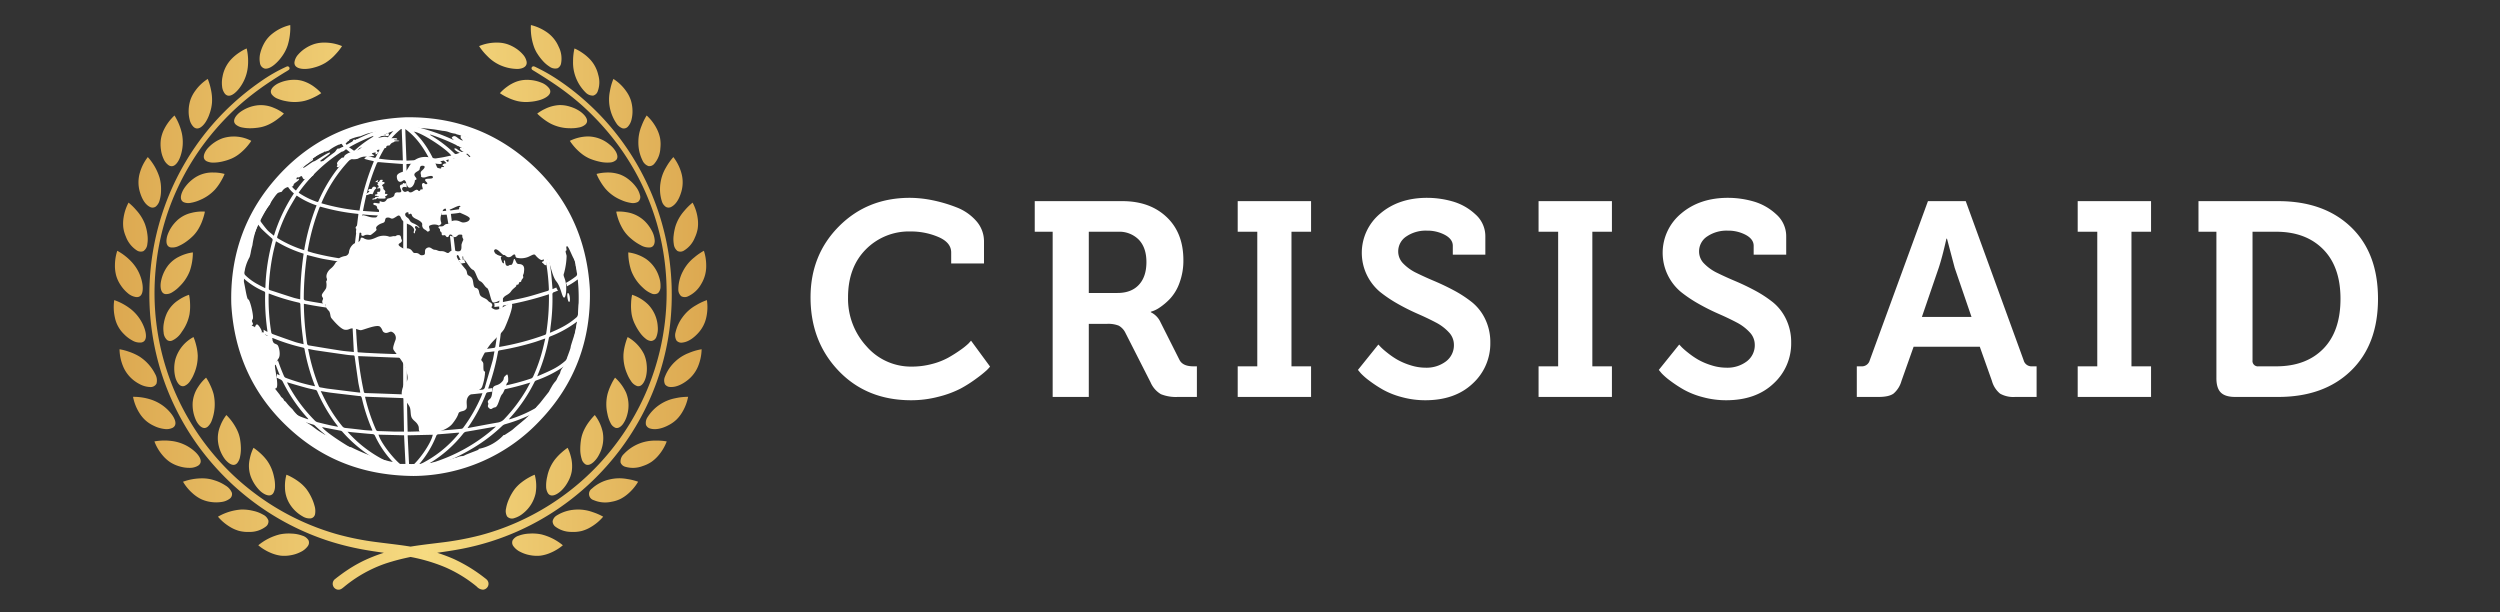 <?xml version="1.0" encoding="UTF-8"?> <svg xmlns="http://www.w3.org/2000/svg" xmlns:xlink="http://www.w3.org/1999/xlink" id="White-Gold" width="900" height="220.313" viewBox="0 0 900 220.313"><rect x="0" y="0" width="900" height="220.313" fill="#333333" stroke="none"/><defs><style>.cls-1{fill:#fff;}.cls-2{fill:url(#_ÂÁ_Ï_ÌÌ_È_ËÂÌÚ_12);}</style><linearGradient id="_ÂÁ_Ï_ÌÌ_È_ËÂÌÚ_12" x1="40.94" y1="110.657" x2="254.675" y2="110.657" gradientUnits="userSpaceOnUse"><stop offset="0" stop-color="#dca850"></stop><stop offset="0.525" stop-color="#f6db81"></stop><stop offset="1" stop-color="#dca850"></stop></linearGradient></defs><g id="Logo_Long" data-name="Logo Long"><g id="World_Long" data-name="World Long"><g id="Objects_copy_9" data-name="Objects copy 9"><path class="cls-1" d="M145.188,78.66c-.023,3.654-.023,7.282-.023,10.913a5.716,5.716,0,0,1,1.308.205V78.264A4.641,4.641,0,0,1,145.188,78.66Z"></path><path class="cls-1" d="M167.215,93.368c-.4.051-.777.08-1.154.158-.391.02-.712.052-1.071.098a6.132,6.132,0,0,1,.871,1.258c.567-.079,1.127-.178,1.694-.266A2.036,2.036,0,0,1,167.215,93.368Z"></path><path class="cls-1" d="M180.806,92.268a5.996,5.996,0,0,1-2.216-.776.573.573,0,0,1-.167.041c-.139.038-.251.07-.358.089a2.368,2.368,0,0,1,.28,1.336,4.08,4.08,0,0,0,.665-.105c.018.274.051.507.088.771a1.88,1.88,0,0,1,1.34,1.82.806.806,0,0,1,.136.027c-.088-.688-.159-1.377-.229-2.084C180.248,92.547,180.248,92.427,180.806,92.268Z"></path><path class="cls-1" d="M145.677,66.018a1.221,1.221,0,0,1-.54-.088c0,.488,0,.959.009,1.44a1.456,1.456,0,0,1,1.048.018c.07.042.149.06.209.098,0-.54,0-1.067-.028-1.606A1.647,1.647,0,0,1,145.677,66.018Z"></path><path class="cls-1" d="M209.631,107.416c-.051-1.346-.093-2.716-.201-4.079-.069-1.351-.152-2.706-.32-4.042a72.273,72.273,0,0,0-1.765-8.739,62.246,62.246,0,0,0-8.32-18.408,57.388,57.388,0,0,0-10.579-12.185c-2.086-1.793-4.297-3.478-6.565-5.084a57.16,57.16,0,0,0-11.91-6.295,60.527,60.527,0,0,0-10.127-2.975c-1.746-.359-3.492-.61-5.247-.83a25.319,25.319,0,0,0-3.883-.41c-2.263-.018-4.521.07-6.774.149a28.096,28.096,0,0,0-3.394.331c-2.593.42-5.186.791-7.738,1.416a54.451,54.451,0,0,0-11.389,4.12,63.387,63.387,0,0,0-11.472,7.147A62.918,62.918,0,0,0,91.342,81.556a63.564,63.564,0,0,0-4.209,13.456c-.302,1.61-.572,3.227-.74,4.851-.219,1.824-.428,3.658-.47,5.465-.051,1.956.042,3.893.14,5.82.111,1.625.26,3.232.47,4.838a64.787,64.787,0,0,0,2.672,11.402,63.39,63.39,0,0,0,4.8,10.886,64.449,64.449,0,0,0,9.596,12.958,62.274,62.274,0,0,0,8.739,7.496,60.554,60.554,0,0,0,12.603,6.913,59.109,59.109,0,0,0,15.621,4.009c.121.02,1.131.033,2.337.07.647.079,1.285.131,1.918.148,1.783,0,3.567-.037,5.364-.14l3.213.14c.638-.131,2.756-.475,3.385-.559a47.461,47.461,0,0,0,9.647-2.002,61.345,61.345,0,0,0,14.545-6.992,62.228,62.228,0,0,0,11.542-9.703,65.402,65.402,0,0,0,6.546-8.289,63.168,63.168,0,0,0,6.318-12.318,54.278,54.278,0,0,0,2.492-8.176c.479-2.393.889-4.76,1.248-7.152A40.37,40.37,0,0,0,209.631,107.416ZM162.457,55.985c-.987.205-1.983.43-2.952.624-1.01.191-2.086.321-3.115.513-.367.088-.489-.052-.637-.332a35.597,35.597,0,0,0-3.92-6.275c-.768-.968-1.629-1.853-2.486-2.794-.098-.124-.299-.147-.387-.298C151.242,47.422,160.632,53.471,162.457,55.985Zm-7.622-7.444c.028-.032.043-.079.088-.112a72.338,72.338,0,0,1,12.911,5.667,1.656,1.656,0,0,1-.447.214c-1.002.387-2.017.77-3.079,1.127a.737.737,0,0,1-.595-.094A43.871,43.871,0,0,0,155.013,48.7,1.32,1.32,0,0,1,154.835,48.541Zm-.163,8.86c-2.868.158-5.587.307-8.348.428-.158-3.79-.308-7.5-.419-11.365C149.849,49.3,152.442,53.118,154.672,57.401ZM141.627,47.153c-.48.508-.922,1.029-1.397,1.547-.242.293-.471.572-.708.847a2.023,2.023,0,0,1,.428,1.518,22.694,22.694,0,0,1,4.461-4.647.694.694,0,0,1,.205.057c.153,3.734.293,7.436.41,11.258a55.428,55.428,0,0,1-8.609-.629,45.446,45.446,0,0,1,2.463-4.441,2.064,2.064,0,0,1-1.495.037c-.727,1.169-1.355,2.398-1.988,3.664-.186.428-.377.549-.824.393-.81-.234-1.625-.48-2.463-.713a1.312,1.312,0,0,1-.6.67,1.661,1.661,0,0,1-.42.447,31.016,31.016,0,0,0,3.092.773c.13.045.219.078.41.148a84.198,84.198,0,0,0-5.178,17.716,73.101,73.101,0,0,1-13.721-2.631c.251-.591.502-1.22.8-1.815a52.024,52.024,0,0,1,10.765-15.169c.261-.256.489-.377.801-.22a2.03,2.03,0,0,1,.847-2.08,1.778,1.778,0,0,1,1.565-.802,1.193,1.193,0,0,1,.367.038A37.943,37.943,0,0,1,141.627,47.153ZM96.79,105.66a75.449,75.449,0,0,0,10.964,3.329.625.625,0,0,1,.368.441c.088,2.203.14,4.391.308,6.604.172,2.365.502,4.702.773,7.067.028.237.065.479.106.815-1.188-.298-2.347-.524-3.404-.907-2.603-.875-5.224-1.825-7.799-2.762a.765.765,0,0,1-.442-.512,75.781,75.781,0,0,1-.959-13.465c0-.164.014-.322.023-.461C96.729,105.767,96.757,105.739,96.79,105.66Zm-.023-1.886a75.962,75.962,0,0,1,1.438-12.143c.28-1.435.671-2.883,1.016-4.311a3.552,3.552,0,0,1,.14-.466,44.696,44.696,0,0,0,9.95,4.471,116.779,116.779,0,0,0-1.225,16.439c-.941-.219-1.797-.377-2.617-.646-2.766-.857-5.498-1.789-8.278-2.673C96.846,104.324,96.757,104.151,96.767,103.774Zm3.272-17.967c-.316-.191-.316-.363-.21-.672a55.642,55.642,0,0,1,3.805-9.307c.898-1.676,1.885-3.291,2.849-4.939a4.518,4.518,0,0,1,.34-.478A28.524,28.524,0,0,0,113.98,73.943a78.709,78.709,0,0,0-4.48,16.134A43.007,43.007,0,0,1,100.039,85.807Zm13.782-13.232a28.01,28.01,0,0,1-5.889-2.91c-.126-.094-.237-.173-.419-.293.182-.279.372-.558.573-.83a56.18,56.18,0,0,1,16.012-14.605.613.613,0,0,1,.899.094,16.638,16.638,0,0,0,1.513,1.137c-.745.759-1.415,1.442-2.123,2.173a54.129,54.129,0,0,0-9.62,14.825C114.496,72.794,114.496,72.794,113.821,72.575Zm11.84-19.537a63.36,63.36,0,0,1,8.711-4.119c.028.074.046.11.06.152-.102.107-.229.201-.331.299a39.385,39.385,0,0,0-6.286,4.66.442.442,0,0,1-.647.047C126.718,53.742,126.228,53.421,125.661,53.038Zm10.564-6.207a74.885,74.885,0,0,0-11.472,5.291c-.34-.475-.647-.936-1.015-1.467A55.474,55.474,0,0,1,136.225,46.831ZM104.142,64.463c1.764-1.694,3.464-3.412,5.307-4.939a57.812,57.812,0,0,1,12.013-7.831c.391-.178.74-.358,1.117-.54.359.54.689,1.048,1.066,1.61a56.903,56.903,0,0,0-17.11,15.83,7.847,7.847,0,0,1-2.612-3.51A.89.89,0,0,1,104.142,64.463ZM93.832,79.159a60.906,60.906,0,0,1,8.87-13.131c.024-.027.07-.047.192-.135a10.536,10.536,0,0,0,2.915,3.738,59.045,59.045,0,0,0-7.203,15.244c-.829-.735-1.629-1.257-2.295-1.982-.862-.97-1.635-2.008-2.393-3.037A.869.869,0,0,1,93.832,79.159ZM87.878,97.675A65.459,65.459,0,0,1,91.71,83.829c.392-.996.829-1.934,1.267-2.943a14.799,14.799,0,0,0,1.117,1.438c1.197,1.179,2.434,2.296,3.683,3.399a.754.754,0,0,1,.316.917,72.51,72.51,0,0,0-2.551,16.622,2.458,2.458,0,0,1-.08.471c-.847-.43-1.639-.807-2.388-1.234a20.07,20.07,0,0,1-4.749-3.404A1.58,1.58,0,0,1,87.878,97.675Zm11.407,46.275a47.849,47.849,0,0,1-7.007-11.952,1.185,1.185,0,0,1-.131-.358,1.715,1.715,0,0,1,.015-.2.621.621,0,0,1-.06-.2,1.932,1.932,0,0,1-.778-1.792,2.2,2.2,0,0,1-.191-.872c0-.027-.051-.041-.079-.041-.06.014-.075.051-.121.083a57.58,57.58,0,0,1-2.687-10.185,1.803,1.803,0,0,1-.135-.719.365.365,0,0,1-.024-.182.555.555,0,0,1-.051-.199c-.038-.103-.065-.237-.117-.383a.398.398,0,0,1-.079-.158,2.29,2.29,0,0,1-.224-1.225,2.108,2.108,0,0,1-.139-.451c-.066-.246-.126-.475-.205-.727a2.045,2.045,0,0,1,.214-1.498c-.009-.01-.037-.02-.075-.047a65.722,65.722,0,0,1,.141-12.641,1.849,1.849,0,0,1,.275.131,27.076,27.076,0,0,0,7.137,4.524.618.618,0,0,1,.489.712,81.014,81.014,0,0,0,.796,13.48c.009.107.009.177.018.438-.489-.261-.959-.54-1.425-.81a2.225,2.225,0,0,1-.051,1.387c.461.237.861.451,1.327.647a.84.84,0,0,1,.521.698c.019.121.066.21.08.312a1.74,1.74,0,0,1,1.447.875c-.061-.195-.093-.406-.13-.587-.014-.089-.014-.22-.023-.339a1.596,1.596,0,0,1,.321.078,69.498,69.498,0,0,0,10.723,3.385c.279.07.512.168.573.54a70.608,70.608,0,0,0,3.688,13.079.768.768,0,0,1,.06.298c-.457-.112-.898-.183-1.318-.288a71.809,71.809,0,0,1-9.097-2.706,1.203,1.203,0,0,1-.727-.669c-.819-1.873-1.56-3.768-2.198-5.715a1.684,1.684,0,0,1-1.047.867c.452,1.346.979,2.687,1.508,3.999.07.149.107.279.168.392,0,.042-.037.079-.061.148-.297-.148-.586-.261-.904-.447v.238a1.86,1.86,0,0,1-.278,1.02c.465.228.945.438,1.424.656a1.77,1.77,0,0,1,.997.959,57.326,57.326,0,0,0,8.87,12.99,1.024,1.024,0,0,1,.279.48c-.358-.141-.717-.191-1.066-.359a30.069,30.069,0,0,1-7.943-4.064A19.813,19.813,0,0,1,99.285,143.951Zm34.565,10.456a2.803,2.803,0,0,1,.172.439v.2c-.996-.088-1.955-.121-2.952-.219-2.248-.27-4.493-.531-6.766-.768a1.555,1.555,0,0,1-1.08-.61,52.454,52.454,0,0,1-5.936-8.99c-.61-1.145-1.169-2.36-1.834-3.669,1.327.218,2.463.418,3.603.577,3.329.409,6.681.79,10.005,1.187a.755.755,0,0,0,.308.018c.568-.028.74.224.889.751A64.932,64.932,0,0,0,133.851,154.407ZM131.43,142.815c4.601.168,9.135.34,13.787.508.079,4.021.163,8.002.219,12.053-1.178,0-2.324.019-3.432,0-1.965-.06-3.93-.148-5.875-.19a.824.824,0,0,1-.81-.56,67.23,67.23,0,0,1-3.809-11.35A2.737,2.737,0,0,1,131.43,142.815Zm-13.4,11.355c1.509.299,3.04.576,4.549.875a1.05,1.05,0,0,1,.629.33,50.078,50.078,0,0,0,11.384,9.605.456.456,0,0,1,.218.158c.009,0,.009.052.027.084-2.351.117-16.998-8.739-18.894-11.477C116.712,153.91,117.378,154.059,118.03,154.171Zm-3.72-2.179a2.161,2.161,0,0,1-.931-.541,55.147,55.147,0,0,1-9.824-13.315c-.079-.182-.121-.35-.209-.521,2.226.661,4.377,1.299,6.555,1.891,1.192.344,2.384.577,3.59.848a.832.832,0,0,1,.68.498,56.927,56.927,0,0,0,7.292,12.398,1.698,1.698,0,0,1,.218.392c-1.024-.191-1.992-.359-2.924-.569C117.253,152.722,115.785,152.382,114.31,151.992Zm14.862-10.687c-3.781-.455-7.543-.935-11.31-1.405-.829-.117-1.648-.298-2.449-.419a.763.763,0,0,1-.685-.578,69.371,69.371,0,0,1-3.576-12.152,9.44,9.44,0,0,1-.2-1c-.01-.028.014-.075.042-.149.987.2,1.946.429,2.934.56,3.542.529,7.123,1.037,10.657,1.535a25.816,25.816,0,0,0,2.63.242c.359.02.42.191.471.508.4,2.975.829,5.969,1.256,8.922.173,1.177.471,2.322.671,3.449.027.172.056.279.098.488A2.263,2.263,0,0,1,129.172,141.305Zm2.714,25.124a1.389,1.389,0,0,1-.437.089,76.272,76.272,0,0,1-12.413-4.978,59.639,59.639,0,0,1-15.663-12.464,48.613,48.613,0,0,0,9.48,3.812,1.423,1.423,0,0,1,.526.331,61.74,61.74,0,0,0,12.79,9.387,70.329,70.329,0,0,0,11.408,5.107c.027,0,.06.014.106.014A56.36,56.36,0,0,1,131.886,166.429Zm-6.774-11.007c.819.084,1.657.209,2.477.27,2.147.201,4.297.42,6.462.582a.994.994,0,0,1,.969.657,36.063,36.063,0,0,0,6.546,9.56c.298.277.549.525.847.786.028.019.028.061.052.21A45.145,45.145,0,0,1,125.112,155.423Zm11.155,1.062c3.073.07,6.137.14,9.2.228.186,3.893.387,7.712.549,11.566C143.829,167.915,137.245,160.005,136.267,156.484Zm11.207,11.882H147.32c-.186-3.91-.377-7.742-.568-11.654,3.073-.059,6.058-.139,9.028-.199C155.334,159.479,150.269,166.727,147.475,168.366Zm3.427-1.057a.18.18,0,0,1-.08-.093,8.7,8.7,0,0,1,.601-.726,36.007,36.007,0,0,0,5.614-9.526.87.87,0,0,1,.871-.624c2.245-.158,4.479-.359,6.714-.555.209-.004.429-.014.629-.023.028.023.042.103.079.121A41.34,41.34,0,0,1,150.901,167.309Zm3.804-.582a44.489,44.489,0,0,0,12.092-10.685,1.65,1.65,0,0,1,1.177-.656c3.386-.559,6.784-1.178,10.179-1.774.13-.022.279-.041.404-.06a61.515,61.515,0,0,1-24.01,13.358C154.584,166.867,154.635,166.797,154.705,166.727Zm22.53-27.037a2.236,2.236,0,0,0-.331.07c-.368.032-.717.111-1.038.14-.028,0-.051-.019-.103-.052.121-.419.27-.866.424-1.304a77.723,77.723,0,0,0,3.092-11.854c.06-.391.26-.497.6-.566a99.671,99.671,0,0,0,12.786-3.022c1.011-.33,2.021-.698,3.036-1.048.149-.061.316-.093.601-.182-.271,1.137-.503,2.207-.768,3.246a57.858,57.858,0,0,1-3.553,10.336,1.353,1.353,0,0,1-.898.848,81.871,81.871,0,0,1-10.476,2.761,2.091,2.091,0,0,1,.369,1.215,95.141,95.141,0,0,0,9.4-2.402,2.783,2.783,0,0,0,.549-.177c-.511.969-.959,1.793-1.406,2.594a57.747,57.747,0,0,1-7.855,10.434,4.017,4.017,0,0,1-2.294,1.359c-3.581.614-7.152,1.312-10.746,1.975a1.424,1.424,0,0,1-.299,0c.191-.252.299-.448.448-.62a58.709,58.709,0,0,0,6.168-11.626.88.88,0,0,1,.75-.614c.526-.07,1.052-.159,1.583-.224A2.733,2.733,0,0,1,177.235,139.69Zm-1.649,22.312a60.465,60.465,0,0,1-20.076,6.34,5.7,5.7,0,0,1-.633.024h-.113a.089.089,0,0,0-.018-.051c.126-.068.266-.102.404-.177a69.193,69.193,0,0,0,17.413-8.255,59.19,59.19,0,0,0,8.228-6.556,2.638,2.638,0,0,1,1.121-.629,57.01,57.01,0,0,0,9.597-3.649c.34-.178.67-.35,1.047-.551C191.981,150.604,181.174,159.096,175.587,162.003Zm26.907-28.299a62.188,62.188,0,0,1-6.025,10.205,12.653,12.653,0,0,1-3.738,3.045,44.874,44.874,0,0,1-9.024,3.92c-.121.023-.219.042-.457.103.098-.174.149-.272.201-.363a56.67,56.67,0,0,0,9.018-13.195,1.16,1.16,0,0,1,.666-.494,42.093,42.093,0,0,0,9.448-4.717c.205-.12.391-.25.6-.391,0,0,.033,0,.14-.01C203.033,132.46,202.787,133.088,202.494,133.704Zm4.889-15.584a63.929,63.929,0,0,1-2.691,10.219,3.397,3.397,0,0,1-1.048,1.443,21.131,21.131,0,0,1-4.968,3.334c-1.597.801-3.254,1.5-4.879,2.208a2.058,2.058,0,0,1-.4.149c.107-.272.172-.462.247-.64a63.754,63.754,0,0,0,3.924-13.003.804.804,0,0,1,.61-.746,39.064,39.064,0,0,0,8.138-4.293c.458-.297.881-.628,1.449-1.038C207.634,116.634,207.514,117.412,207.383,118.12Zm.679-4.917a1.375,1.375,0,0,1-.526,1.048,26.768,26.768,0,0,1-5.629,3.762c-1.16.614-2.374,1.117-3.571,1.658a2.969,2.969,0,0,1-.372.098c.093-.741.181-1.449.242-2.129a73.135,73.135,0,0,0,.671-11.594.759.759,0,0,1,.568-.866c.498-.191.997-.391,1.485-.599a1.949,1.949,0,0,1-.628-1.077c-.461.177-.908.378-1.388.587-.182-2.104-.317-4.121-.54-6.123-.186-1.489-.377-2.965-.646-4.422a4.4,4.4,0,0,1-1.369-.368,73.847,73.847,0,0,1,1.239,10.987c.009.397-.192.494-.457.568-2.626.768-5.21,1.634-7.855,2.281-2.663.672-5.344,1.117-8.012,1.677h-.219v-2.474a1.746,1.746,0,0,1-1.293.867v1.327c-.02.419-.159.577-.569.61-.46.051-.879.111-1.317.158a2.158,2.158,0,0,1,.079,1.35c.587-.083,1.188-.14,1.765-.19-.01.27-.01.567-.038.857h.377a2.146,2.146,0,0,1,.857.168,8.465,8.465,0,0,1,.06-.857c.018-.387.121-.517.498-.558a112.396,112.396,0,0,0,14.899-3.61c.396-.121.787-.25,1.226-.424.009.254.022.452.022.644a82.215,82.215,0,0,1-.982,13.399.707.707,0,0,1-.554.628,93.708,93.708,0,0,1-16.077,4.269,3.616,3.616,0,0,1-.369.01c.21-1.615.48-3.152.61-4.711.061-.606.117-1.226.148-1.836a1.674,1.674,0,0,1-1.298.727c-.196,1.909-.447,3.753-.754,5.619-.061.471-.28.526-.62.592-1.062.136-2.137.299-3.193.447v.06a5.86,5.86,0,0,1-.113,1.154c1.038-.14,2.086-.236,3.125-.377.158-.018.26-.018.46-.027-.224,1.154-.391,2.291-.67,3.352-.899,3.162-1.844,6.287-2.742,9.466a1.123,1.123,0,0,1-1.118.96c-1.257.125-2.496.256-3.753.357a4.206,4.206,0,0,1-.391,1.336c1.14-.078,2.249-.228,3.362-.338.322-.019.601-.053.992-.108-.172.446-.294.834-.443,1.196a56.178,56.178,0,0,1-6.462,11.23.962.962,0,0,1-.577.391c-2.687.27-5.392.489-8.102.698-.033,0-.131-.009-.21-.009a2.551,2.551,0,0,1,.088-.42.474.474,0,0,1,.088-.176,6.729,6.729,0,0,1-1.555.475.456.456,0,0,1-.452.261c-2.952.07-5.904.14-8.819.228a4.65,4.65,0,0,1-.489-.027c-.088-3.543-.168-7.062-.219-10.588a5.614,5.614,0,0,1-.339-1.875c0-.248.018-.509.033-.736a6.233,6.233,0,0,1-.373-2.086,5.328,5.328,0,0,1,.619-2.543v-4.59a5.784,5.784,0,0,1-.959-2.924,1.7,1.7,0,0,1-.368-.369v12.25c-.517.01-.186.043-.326.043-4.414-.154-8.842-.34-13.223-.461-.359-.018-.54-.121-.62-.499a125.04,125.04,0,0,1-2.016-12.501,1.639,1.639,0,0,1,0-.307c5.182.205,10.01.418,15.504.613a5.235,5.235,0,0,1-.638-1.382c-.768,0-1.727.028-2.574,0-3-.093-5.894-.224-8.917-.382-1.099-.037-2.155-.149-3.273-.2-.358-.01-.34-.237-.349-.499-.149-1.744-.303-3.51-.382-5.266-.098-1.247-.14-2.486-.169-3.762a4.726,4.726,0,0,1-1.248.209c.159,3.083.321,6.114.471,9.195-1.607-.185-3.194-.273-4.768-.525-3.771-.577-7.533-1.205-11.286-1.834a.784.784,0,0,1-.787-.722,102.231,102.231,0,0,1-1.15-13.927,2.101,2.101,0,0,1,.033-.357q3.995.788,8.008,1.353a5.98,5.98,0,0,1-.247-1.303c-2.393-.373-4.74-.749-7.086-1.201-.587-.117-.769-.326-.746-.898a113.538,113.538,0,0,1,1.067-14.825c.019-.247.069-.465.089-.689,2.164.503,4.222,1.127,6.327,1.499,1.913.33,3.832.655,5.755.95a5.858,5.858,0,0,1,.572-1.109,95.476,95.476,0,0,1-10.317-2.058c-.601-.177-1.178-.358-1.76-.526-.289-.051-.354-.199-.298-.478a77.199,77.199,0,0,1,4.233-15.365c.116-.289.255-.359.54-.251a74.637,74.637,0,0,0,13.06,2.514c.177.018.335.06.405.06-.466,3.772-.885,7.562-1.346,11.333a6.044,6.044,0,0,1,1.317-.699c.358-3.492.82-6.97,1.448-10.415a1.29,1.29,0,0,1,.34-.028c2.156.188,4.339.326,6.514.41a2.207,2.207,0,0,1-.358-1.281c-2.077-.129-4.153-.246-6.276-.418.21-1.047.387-2.025.601-2.971a76.678,76.678,0,0,1,4.349-14.07c.195-.465.358-.568.884-.525,2.677.256,5.378.447,8.055.646.117.01.237.01.466.018.014,1.065.014,2.104.032,3.134a2.834,2.834,0,0,1,.62-.089,2.358,2.358,0,0,1,.679.108c-.014-1.035-.014-2.082-.032-3.102a2.224,2.224,0,0,1,.549-.061c2.612-.131,5.238-.279,7.832-.447a.628.628,0,0,1,.726.428c.521,1.137.992,2.264,1.449,3.441a6.229,6.229,0,0,1,1.145-.568.889.889,0,0,1-.116-.289c-.41-1.028-.871-2.066-1.336-3.193.819-.158,1.615-.252,2.431-.428,1.34-.262,2.695-.568,4.013-.875a.698.698,0,0,1,.777.115,1.904,1.904,0,0,1,1.276-.461h0a.144.144,0,0,0-.018-.037c-.028-.027-.019-.121-.019-.139,1.355-.531,2.631-1.059,3.93-1.564a.877.877,0,0,1,.619.129.208.208,0,0,1,.088.047,1.7,1.7,0,0,1,.251-.391,2.29,2.29,0,0,1-.436-1.476h0c-.364.06-.662-.078-1.369-.475a74.56,74.56,0,0,0-17.223-6.904,3.939,3.939,0,0,0-.475-.14v-.131a59.859,59.859,0,0,1,22.516,5.518c-.177.121-.298.247-.478.358a1.36,1.36,0,0,1,.33.316,1.484,1.484,0,0,1,.689.391c.177-.111.307-.219.465-.34a.854.854,0,0,1,.62.043,58.498,58.498,0,0,1,8.18,4.967,60.209,60.209,0,0,1,9.461,8.4.51.51,0,0,1,.176.471,1.685,1.685,0,0,1,.852.939c.056-.032.07-.074.108-.102.46.55.917,1.075,1.35,1.625a62.04,62.04,0,0,1,7.337,11.542,5.628,5.628,0,0,1,.582,1.379,1.931,1.931,0,0,1,.331.628h0c.247.55.498,1.099.708,1.667a59.483,59.483,0,0,1,3.87,13.768c.06.359.102.74.19,1.07a1.084,1.084,0,0,1-.48,1.268,25.883,25.883,0,0,1-3.511,2.29,2.055,2.055,0,0,1,.331,1.238,28.217,28.217,0,0,0,3.651-2.29c.056-.103.177-.112.316-.183.069,1.095.182,2.114.233,3.171A65.987,65.987,0,0,1,208.062,113.203Z"></path><path class="cls-1" d="M162.975,85.085a2.402,2.402,0,0,1-1.006-.256c.312,2.43.541,4.949.75,7.459a3.992,3.992,0,0,1,1.476.67c-.303-2.625-.61-5.279-.936-7.9A1.868,1.868,0,0,1,162.975,85.085Z"></path><path class="cls-1" d="M165.014,75.378c-.829.102-1.7.232-2.519.349-.446.07-.606-.027-.699-.498-.065-.307-.126-.55-.177-.876a1.655,1.655,0,0,1-.889.201c-.149,0-.266,0-.368-.004.028.143.061.27.088.372a8.639,8.639,0,0,1,.182.968c-.62.047-1.197.107-1.807.14a2.01,2.01,0,0,1,.177.796,1.613,1.613,0,0,1-.08.521c.643-.004,1.257-.061,1.886-.074.224,1.131.419,2.277.61,3.413a1.655,1.655,0,0,1,1.136-.41.821.821,0,0,1,.163-.126c-.14-1.02-.261-2.107-.4-3.156.698-.056,1.499-.131,2.304-.256.308-.041.6-.093.945-.154A5.237,5.237,0,0,1,165.014,75.378Z"></path><path class="cls-1" d="M190.105,92.507a6.829,6.829,0,0,1-3.79.346c-1.099-.095-.521-1.221-1.127-1.249-.62-.022-.969.944-1.988.978-1.011.057-1.206-.879-1.816-.781-.578.111-2.416-2.733-3.32-1.904-.913.81,1.853,2.751,2.245,3.282.357.55.269,1.257.865,1.578.577.358-.079-1.127.4-1.028.489.061.131,1.634.857,1.918.75.297.689-.345,1.466-.279.787.115.96-2.16,1.215-2.138.27.018.191.07.731,1.136.516,1.107,1.154.382,2.155.988.96.59.69,1.908.616,2.662-.057.777-.508.982-.266,1.518.237.578-.609.969-.68,1.617-.106.641-.805.092-.88.879-.116.74-1.024.261-.907.717.153.461-1.076.935-1.905,2.147-.795,1.188-2.095,1.379-2.654,2.193-.596.801-2.979,2.025-3.799,1.789-.856-.23-1.34-4.723-2.179-5.193-.848-.428-1.374-1.992-2.515-2.463-1.117-.507-1.555-3.738-2.579-4.098-1.03-.339-2.598-3.412-3.167-3.732-.586-.331-.106-1.1-.489-1.085-.386,0,.382,1.326-.386,1.405-.777.037-1-2.406-1.676-1.77-.67.642,2.482,4.274,3.064,4.982.577.717.409,1.094.646,1.746.192.656.978.525,1.607,1.397.605.866.447,2.263.829,3.073.396.768.736.307,1.313.875.572.569.363,1.21.837,2.188.461.955,2.119,1.117,2.767,1.965.646.824,1.266.609,1.587,1.443.34.81-1.136.898.75,1.728,1.853.829,4.865-2.421,6.136-2.132,1.313.289-1.857,7.831-2.496,9.115-.661,1.346-3.51,3.754-5.038,5.629a26.334,26.334,0,0,0-3.273,5.509c-.079.358.568.685.708,1.285.131.601-.098,2.793.368,2.905.508.168.191.484.251.986a20.208,20.208,0,0,1-1.02,4.6c-.558,1.355-2.016,1.287-4.26,2.832-2.262,1.555-.744,4.25-1.457,5.131-.726.894-1.373.699-2.272,1.094-.927.392.018.75-2.636,4.154-2.635,3.43-10.415,4.209-11.523,3.318-1.099-.898-.271-1.592-.96-2.762-.646-1.196-1.378-1.367-2.076-2.345-.694-.96-.429-2.576-.773-3.8-.345-1.206-2.295-3.324-2.826-4.252-.508-.898.172-4.041,1.299-4.921,1.136-.927.578-3.067-.14-5.303-.759-2.207-3.935-5.802-4.251-6.425-.292-.582-.19-1.1.545-3.218a2.367,2.367,0,0,0-1.145-3.25c-.689-.382-1.574.681-2.612.27s-.601-1.066-1.629-2.106c-1.006-1.057-6.104,1.188-6.914,1.215-.805.028-1.425-.549-2.803-.627-1.373-.121-1.397.637-2.98.471-1.579-.191-4.354-3.596-4.8-4.112-.438-.516-.368-1.228-.619-2.007-.252-.75-.177-.377-1.029-1.447-.824-1.127-.289-1.216-.465-1.504-.145-.229-.591.326-1.048-.42-.452-.698.019-1.205.098-1.615.098-.4-.429-.651-.429-1.318,0-.646,1.239-1.764,1.565-2.645a5.095,5.095,0,0,0,0-2.192c.009-.41.498-.419.181-1.317-.321-.898.112-2.357,1.537-3.511,1.434-1.151,1.597-2.277,2.007-2.374.447-.094.628-1.002,1.103-1.397a6.023,6.023,0,0,1,2.031-.68,1.681,1.681,0,0,0,1.373-1.687,4.659,4.659,0,0,1,1.686-2.714c.698-.41.74-.191,1.737-.708,1.005-.541.46-1.542,1.187-1.518.721.07.521.307,1.518.597,1.006.311,2.007.12,3.772-.694a6.022,6.022,0,0,1,4.339-.34c.526.336,1.607-.219,2.137-.084.526.131.578-.455,1.556-.377.968.079.698,1.17.936,1.495.201.349.4.843-.647,1.438-1.038.601.279,1.257.908,1.666.647.4,1.625-.059,2.556.299.917.35,1.165,1.15,1.527,1.406.377.279.946-.02,1.625.279.708.302.675.848,1.886.601,1.224-.21-.023-1.815,1.275-2.533,1.309-.759,1.807.597,2.854.619,1.028.056,1.028.536,2.374.499,1.365-.033,1.774.717,2.412.655.629-.089.461-.726,1.677-.865,1.219-.093,1.21.41,2.304.247,1.107-.14.768-1.815.871-2.436a8.955,8.955,0,0,1,.619-1.606c.121-.489-.382-.689-.34-1.388.098-.699-.498-.568-1.08-.554-.615.028-.815.866-1.635.885-.801.042-.801-.917-1.527-.917-.717-.019-.466.898-1.057.917-.577.042-.498-.429-.908-.629-.428-.19-.52.112-.978-.042-.438-.168,0-.754-.457-1.154-.479-.331-.353-.629-.391-.941-.051-.325-.829-.595-.451-.943.363-.35,1.22.139,1.876-.471.628-.588.838-.489,1.509-.588.665-.111.68-1.088,2.333-1.209,1.685-.107,2.198.758,3.175.721.987-.041,2.211-.471,2.281-1.369.084-.907-3.79-2.033-4.19-2.573-.368-.616.6-.886.349-1.285-.209-.41.81-.192.353-.681-.442-.488-3.226,1.275-4.163,1.397-.949.084-.241-.488-1.098-.466-.829.065-.937.587-1.416,1.924a4.162,4.162,0,0,0-.13,3.054c.299.508-.726,1.355-1.188.936a3.79,3.79,0,0,0-2.984.201c-.62.418.54,1.634-.21,1.988-.768.349-.41.088-1.416-.531a1.746,1.746,0,0,1-1.028-1.826c.084-.391-.159-1.089-2.086-1.987-1.933-.899-1.462-1.452-1.844-1.834-.4-.349-.716.26-.927.089-.219-.188.201-.918-.67-.676-.88.279-.796,1.285.228,1.924.992.66.521,1.35,2.039,1.996,1.514.601,2.361,1.477,2.226,1.686-.12.219-1.001-1.099-1.461-.559-.457.559.522.949.14,1.43-.396.484-.14,1.164-.498,1.053-.368-.137-.195-.555-.056-1.086.158-.53-.731-1.666-1.91-2.095a6.2,6.2,0,0,1-1.993-1.225c-.777-.452-.801-1.518-1.308-1.867-.498-.372-.801.089-1.965.735-1.145.652-1.21-.13-2.184-.13-.968,0-.949.321-1.178,1.239-.209.871-1.118.567-2.346,1.456-1.238.88-.689,1.309-.647,1.677.018.357-1.555,1.508-1.946,1.807-.428.297-.665-.028-1.579.018-.894.019-1.057.568-1.662.359-.62-.246-.023-.686-.42-1.025-.357-.33-1.149.29-1.639,0-.479-.32.312-1.34-.176-1.587-.54-.228.698-1.378,1.034-1.788a3.936,3.936,0,0,0,.418-2.201c-.046-.928.671-.131.783-.61.149-.438,1.434.079,2.444.366a6.208,6.208,0,0,0,2.505.234c.605-.051,1.555-2.453.916-2.863-.661-.429-.312-.41-.581-1.07-.298-.629-1.313-.351-1.257-.988.051-.67,1.728,0,2.119-.121.358-.079-.051-.646.218-.744.308-.131.606.316,1.444.195.852-.15.95-.973,1.429-1.192a6.789,6.789,0,0,0,1.858-.608c.805-.584.358-1.03.866-1.421.526-.42,1.495,0,1.955-.317.48-.289-.158-1.137-.307-1.885-.102-.751.615-.83.806-.857.209,0,.172-.582.591-.41.387.201-.339.75.088.908.447.141-.112.316-.321.447-.191.158-.735.652,0,1.387.708.75,1.21.07,1.658.07.48,0,.107.377.95.461.839.047,1.732-1.117,2.402-.932.665.174.201.364.657.42.429.07.582-.55.698-.605.112-.074.219.205.583,0,.358-.209-.583-1.588.027-2.119.601-.545.838.592,1.536.22.736-.358-.94-1.034-.568-1.615.378-.577,2.831.022,2.766-.839-.061-.865-1.77-.289-2.626,0-.909.289-1.807-.009-1.658-.428.159-.387-.577-1.188.331-1.955s1.495-1.668.321-1.736c-1.159-.08-.981.739-1.201,1.387-.21.637-2.701,1.117-1.546,2.547,1.15,1.415-.186.936-.129,1.457.032.508-.647,2.57-1.933,2.5-1.291-.06-.983-3.553-2.389-2.5-1.416,1.057-2.166-.173-2.166-1.527,0-1.359,2.575-1.76,3.334-2.068.73-.296,1.387-3.527,4.712-4.637,3.363-1.131,8.102.987,8.159,1.863.05.856-3.502-.209-3.52.191-.033.387.758.088,1.299.516.536.434-.708.629.778,1.053,1.476.419,1.094.148,1.256-.201.168-.381.955.08.997-.219.033-.293-.866-.27-.461-.762.419-.518,1.02-.336,1.22-.518.191-.168-1.388-1.076-.638-1.248.769-.186.917.969,1.318.722.409-.288-.07-.634.386-1.062.419-.419.419-.568,1.42-.238,1.006.289.438-.576,1.285-.576.819,0-1.755-1.142.875-.77,2.636.379.558-.372-.483-.898-1.03-.559-1.63-1.299-.932-1.266.726.01.726.685,2.793,1.467,2.086.796,1.966,1.713,2.547,1.643.554-.105-1.21-1.285-1.122-1.512.084-.215.839.246.941,0,.097-.215-1.215-.573-1.434-.312-.233.298-2.021-.54-1.998-1.285.009-.768,2.072.359,2.276.115.214-.236-.321-.446-.912-.585a8.078,8.078,0,0,1-2.533-.648c-.419-.382.349-.357.042-.707-.279-.35-1.048-.261-1.15-1.001-.107-.768-1.177-.777-.339-1.388.86-.614,1.48.303,2.453.89.978.568,1.588.759.791,0a1.011,1.011,0,0,1-.158-1.457l.028-.02A62.453,62.453,0,0,1,209.24,95.743a.764.764,0,0,1-.521.182c-.656.056-.474-3.018-1.075-2.924-.592.126.299,1.107-.391,1.023-.736-.07-2.524-5.526-3.128-5.386-.61.11.126,1.554-.322,1.587-.446.07.089,1.295.178,1.914a25.925,25.925,0,0,1-.937,6.225c-.46,1.001.312,1.42.656,3.566.34,2.16.065,5.354-.666,5.205-.758-.14-1.088-3.85-2.765-5.848-1.672-2.012-2.343-7.729-3.232-7.729-.866,0,.172,1.912-.461,1.922-.657.043-.936-.726-1.252-.828-.331-.117-.233-.48.158-.545.397-.066.471-1.071-.158-.582-.61.461-2.086-1.02-2.575-1.652C192.288,91.25,191.492,91.921,190.105,92.507ZM131.728,70.018c.139.592,1.438-.367,1.937-.177.54.177.386.102.54-.103.177-.237.335-.894.666-1.355.311-.497.75-.438.489-.846a.792.792,0,0,0-1.309,0c-.34.451-.079.478-.456.506-.372.02-.661-.199-.978.299-.321.494.568.381.288.689C132.645,69.311,131.709,69.739,131.728,70.018Zm7.105.592c.419-.15.777-.549.619-.73-.144-.178-.629.092-.829-.178-.19-.261.238-.601.019-.979-.191-.34-.461-.367-.591-.734-.168-.381.065-.634-.168-.838-.28-.173-.48-.341-.13-.689.391-.322.87-.443.68-.75-.191-.279-.927-.191-.908-.438.033-.219.936-.582-.428-.541-.419.053-.549.719-.75.787-.186.088-.61-.148-.316-.408.279-.21.157-.41-.294-.117-.447.266-.866.666-.316.555.558-.117.926.478.61.562-.35.088-.103.466.098.619.2.107.237.699,0,.764-.247.051-.447.113-.331.312.13.189,1.011-.238,1.057.06.084.288.14,1.163-.335,1.188-.451.037-.4-.149-.671.078-.209.279.192.498-.061.708-.269.22-.818.07-.837.446-.038.392.61.075.731.289.106.205.838,0,.665.205-.139.246-.61.037-1.066.148-.47.131-.079.336-.461.42-.386.088-.898.148-.759.428.2.289.549-.111.96-.051.428.061.581-.377.861-.4.326,0,.187.21.815.172.628-.051,2.276.168,2.127-.33C138.684,70.679,138.405,70.768,138.833,70.61Zm66.068,38.081c.535-.061.26-3.19-.442-3.204C203.933,105.487,204.361,108.76,204.901,108.691Zm-28.713,38.342c.824.628.946-.257,2.054-.386,1.127-.164,1.615-3.813,2.514-4.723.889-.917,1.657-4.418,1.983-4.241.354.182.293-3.282-.307-2.83-.498.409-.997.814-1.067,1.247-.042.429-.093.918-1.178,1.835-1.089.927-2.197.665-2.663,1.546-.513.871-.023,3.264-1.267,4.232-1.191.986-.32,1.258-.469,1.793C175.657,146.047,175.387,146.385,176.188,147.033Zm-76.567.507c-.009-.559-.34-.684-.317-1.285.057-.707-.567-1.229-.567-2.002,0-.731-1.179-2.797-1.15-3.613.079-.837.452-.24,1.774-.837,1.322-.569-.824-8.312-.308-8.382.512-.061.308-1.187,1.178-2.312.908-1.16.261-4.162-.26-4.82-.545-.619-1.355-.34-1.728-1.387-.378-1.048-.875-2.049-1.853-2.086-.95,0-.936-.646-1.466-1.057s-.917.246-.671-.153c.219-.438-1.164-2.813-1.732-2.813-.591,0-.759,1.328-.768,1.058-.023-.317-.783-.34-1.062-.698-.238-.336.331-.037.391-.456.043-.439-.736-1.039-.13-1.765.591-.73-.978-7.176-1.588-7.147-.638.023-1.443-7.353-2.011-7.528-.442-.121-.68-1.412-.791-1.947a64.697,64.697,0,0,0-.796,10.059A61.978,61.978,0,0,0,99.621,147.54ZM122.37,51.921c.619-.195,1.075-.685,1.215-.335.14.368.433.177.713.136.288-.075.795-.876,1.205-.975.201-.022.247-.32.261-.619-1.272.518-2.538,1.025-3.776,1.598C121.969,51.883,121.992,52.032,122.37,51.921Zm19.564-.895c.102-.279,1.835-.078,1.807-.293-.038-.209-1.825-.131-1.876-.404-.051-.242,1.248.098,1.137-.293-.141-.369-.806-.289-1.305-.309a5.188,5.188,0,0,1-1.177,0A7.456,7.456,0,0,0,138.47,49.23a13.952,13.952,0,0,0-1.853.316c-.639.051-.881-.479-1.37-.316-.489.181.112.675-.428.777-.559.14-.615-.317-1.084-.103-.48.215-.088.34-.303.842-.228.489-2.054,1.076-2.719,1.714a5.423,5.423,0,0,1-2.379,1.719,16.779,16.779,0,0,0-2.64.806c-.941.428-1.797.99-1.797,1.43-.061.496-.708.176-1.006.506-.26.309-2.127,1.607-1.397,2.394.177.182-.625.582,0,.847.674.284,1.774-1.522,2.402-1.532.596-.004,2.095-1.317,2.831-1.331a5.937,5.937,0,0,0,2.077-.14,6.958,6.958,0,0,1,2.077-.764c.456,0,3.939-.121,3.851-.441-.121-.322-1.686-.578-.229-.945,1.407-.373.429.334.699.506.256.178,1.024-.418.838-.721-.192-.345-.717-.484-.07-.814.648-.304,1.234.47,1.933-.322.721-.815.898-.131,1.07-.436.159-.359.019-.74.708-.811.665-.07.419.121.908-.507C141.096,51.236,141.864,51.255,141.934,51.026ZM88.218,91.921c.47-1.537.805-1.844.847-1.09.018.75-.139,1.289.27,1.248.367-.056.349-2.375.106-3.013-.08-.159-.205-.466-.359-.787A50.718,50.718,0,0,0,87.65,93.177,4.566,4.566,0,0,0,88.218,91.921Zm17.52-25.529c.177-.572,1.783-1.197,1.904-1.848.111-.648-1.02.512-.898-.238.13-.74.442-.288.917-.48.461-.19.862-.749,1.15-.148.298.638.326.744.75.815.419.052.894-.489,1.234-.419.35.103.759.279.969-.135.219-.41,1.219-.765,1.159-1.132-.088-.387-1.219-.052-.828-.675.368-.672.917.428,1.266-.182.298-.629-.172-.49-.098-.759a3.042,3.042,0,0,1,1.538-1.407c1.065-.52,1.983-1.615,1.853-1.795-.14-.179-1.099.338-1.355,0-.219-.318,3.799-2.496,3.52-3.014-.298-.55-5.028,2.957-5.754,3.105-.698.116-3.631,2.57-3.925,2.342-.275-.261,3.586-2.846,3.586-2.846l-.158-.455a62.79,62.79,0,0,0-15.737,15.793,16.446,16.446,0,0,1,3.175-3.441c1.355-.567,1.173-.162,1.546-.609a3.432,3.432,0,0,1,2.635-1.615C105.65,67.249,105.566,66.946,105.738,66.391Zm17.152-12.422c.419.186-.232.75.568.517.838-.19,1.364-1.727,1.983-1.815.62-.051,1.854-1.155,2.617-1.518.777-.326,1.136-.429.973-.699a.712.712,0,0,0-.973-.125c-.224.256-.592-.363-.862.098-.279.488-.181.749-1.038,1.197-.82.442-1.537,1.326-2.263,1.397a2.571,2.571,0,0,0-1.694.438c-.494.373-.34-.945-1.807,1.689-.223.346-.149.346.48.107C121.48,55.008,122.467,53.831,122.891,53.969Zm16.021-5.107c.358.256.429.148.829.047.396-.088.33-.858,0-.987-.331-.112-.75.507-1.281.507-.577.033-1.843-.357-1.764.233C136.766,49.272,138.721,48.7,138.912,48.862Z"></path><path class="cls-1" d="M212.351,104.133c-1.044-18.238-8.2-33.631-21.87-45.764-12.702-11.197-27.674-16.445-44.586-16.143-19.513.908-35.65,8.721-48.091,23.791C87.45,78.59,82.798,93.228,83.269,109.501c1.028,18.387,8.362,33.812,22.19,45.945,12.092,10.606,26.38,15.742,43.37,15.905a63.025,63.025,0,0,0,45.563-19.946C206.977,138.256,212.839,122.333,212.351,104.133Zm-4,5.619a48.58,48.58,0,0,1-.586,5.806c-.228,1.406-.46,2.841-.791,4.21-.386,1.475-.927,2.923-1.355,4.39-.157.409-.157.856-.288,1.286-.261.869-.601,1.703-.898,2.564a7.138,7.138,0,0,0-.369,1.038,4.947,4.947,0,0,1-.782,1.495.686.686,0,0,0-.149.359,3.182,3.182,0,0,1-.754,1.666,3.771,3.771,0,0,0-.73,1.685,1.631,1.631,0,0,1-.177.381,11.844,11.844,0,0,0-1.058,2.002,3.758,3.758,0,0,1-.704.922c-.219.308-.436.56-.638.875-.227.332-.438.727-.637,1.072-.229.367-.419.744-.62,1.112a3.68,3.68,0,0,1-.247.461q-1.542,1.948-3.054,3.874c-.368.456-.806.885-1.197,1.336a11.585,11.585,0,0,0-.857,1.174,8.07,8.07,0,0,1-1.177,1.238c-.452.41-.87.861-1.317,1.318-.29.269-.61.549-.88.818-.438.369-.866.708-1.275,1.075-.75.62-1.495,1.216-2.217,1.835-.465.373-.856.791-1.317,1.117-.823.582-1.667,1.117-2.523,1.676a.352.352,0,0,1-.195.061,2.034,2.034,0,0,1-.233-.009,16.388,16.388,0,0,1-9,5.009.385.385,0,0,1-.288.402c-1.317.543-2.622,1.005-3.94,1.545-.358.129-.689.325-1.011.466a1.365,1.365,0,0,1-.535.163,5.199,5.199,0,0,0-2.034.497c-.27.099-.564.108-.852.192a19.071,19.071,0,0,1-1.965.637c-.665.178-1.336.27-1.996.397-1.436.252-2.859.512-4.279.721a23.241,23.241,0,0,1-2.845.317c-1.494.079-2.952.093-4.427.12-.675.01-1.355-.041-2.008-.041-.726,0-1.396.014-2.086.014a2.074,2.074,0,0,1-.763-.131c-.094-.018-.182-.172-.261-.26a1.932,1.932,0,0,0,.191-.191,15.373,15.373,0,0,1-4.153-.676,31.879,31.879,0,0,1-4.158-1.188,71.706,71.706,0,0,1-8.432-3.552,16.107,16.107,0,0,1-7.742-3.733,10.857,10.857,0,0,1-1.579-.908.535.535,0,0,1-.275.032,1.497,1.497,0,0,1-.452-.241c-.689-.42-1.396-.848-2.062-1.295-.763-.531-1.518-1.127-2.248-1.667-.289-.2-.587-.367-.889-.559a7.619,7.619,0,0,1-1.015-.689c-.4-.322-.81-.68-1.197-1.039a14.225,14.225,0,0,1-3.761-3.632,18.315,18.315,0,0,1-2.403-2.673,3.896,3.896,0,0,1-.62-.488c0-.019-.033-.019-.033-.041-.13-.568-.596-.824-.968-1.188-.196-.238-.335-.54-.517-.787-.507-.67-1.038-1.327-1.537-1.965a6.048,6.048,0,0,1-1.145-1.807,1.978,1.978,0,0,0-.252-.471c-.243-.395-.559-.805-.829-1.195a20.371,20.371,0,0,1-1.588-2.166A16.277,16.277,0,0,1,92.11,127.32a16.753,16.753,0,0,1-1.965-4.382,15.523,15.523,0,0,1-.842-2.77,15.885,15.885,0,0,1-1.462-5.83,1.771,1.771,0,0,1,0-.549c0-.098-.023-.191-.023-.27,0-.257.023-.467.023-.699v-.248a16.206,16.206,0,0,1-.572-4.249,11.783,11.783,0,0,1,.083-1.668,12.732,12.732,0,0,1-.083-1.736,16.414,16.414,0,0,1,.572-4.251c0-.136-.023-.229-.023-.349a15.899,15.899,0,0,1,2.049-7.772,15.087,15.087,0,0,0,.427-1.797,17.713,17.713,0,0,1,.471-2.071,2.614,2.614,0,0,1,.106-.358A29.153,29.153,0,0,1,97.19,73.613a16.849,16.849,0,0,1,6.732-8.711,4.882,4.882,0,0,0,.359-.405,16.776,16.776,0,0,1,6.327-5.619,16.175,16.175,0,0,1,5.857-4.019c.089-.065.168-.183.247-.224a.36.36,0,0,1,.386-.01,10.593,10.593,0,0,1,1.169-.367,16.48,16.48,0,0,1,5.117-2.715c.26-.148.512-.321.759-.457.778-.432,1.56-.772,2.365-1.121a15.208,15.208,0,0,1,3.176-.898,9.137,9.137,0,0,0,.866-.345c.656-.233,1.281-.512,1.937-.698.987-.252,1.964-.428,2.97-.634,1.062-.237,2.119-.493,3.217-.693,1.513-.233,3.022-.424,4.545-.54a36.491,36.491,0,0,1,3.916-.182c1.443,0,2.873.041,4.289.111,1.397.098,2.785.252,4.148.419,1.271.131,2.528.392,3.795.597a8.774,8.774,0,0,1,2.076.391,8.23,8.23,0,0,0,2.212.596,1.619,1.619,0,0,1,.722.262,40.356,40.356,0,0,1,15.081,7.434,16.345,16.345,0,0,1,6.858,4.796c.428.359.824.74,1.215,1.141a16.632,16.632,0,0,1,6.154,5.355,1.292,1.292,0,0,1,.312.293,16.399,16.399,0,0,0,1.034,1.353,7.466,7.466,0,0,1,1.02,1.338c.367.549.819,1.027,1.205,1.555a7,7,0,0,1,.642,1.02c.368.586.746,1.195,1.128,1.787.526.769,1.065,1.514,1.522,2.305.479.875.852,1.826,1.317,2.733.442.829.922,1.677,1.388,2.514a.951.951,0,0,1,.181.41,1.922,1.922,0,0,0,.308.927c.349.805.657,1.598.987,2.412a.783.783,0,0,1-.079.689,16.421,16.421,0,0,1,2.225,7.296,1.276,1.276,0,0,1,.219.466,2.567,2.567,0,0,1,.191,1.411,39.615,39.615,0,0,1,1.336,7.397A29.185,29.185,0,0,1,208.351,109.753Z"></path></g></g><g id="Emblem_Long" data-name="Emblem Long"><path class="cls-2" d="M194.922,192.389a19.512,19.512,0,0,1,7.707,3.91,17.136,17.136,0,0,1-4.404,2.696,13.853,13.853,0,0,1-3.671,1.043,12.848,12.848,0,0,1-3.789-.188,12.259,12.259,0,0,1-3.432-1.165,6.665,6.665,0,0,1-2.483-2.022,2.121,2.121,0,0,1-.293-2.176,3.884,3.884,0,0,1,2.188-1.643,12.281,12.281,0,0,1,3.822-.744,15.656,15.656,0,0,1,4.354.289C195.22,192.461,194.325,192.247,194.922,192.389Zm12.132-8.919a14.254,14.254,0,0,0-6.568,2.063,3.144,3.144,0,0,0-1.534,2.07,2.436,2.436,0,0,0,1.015,2.016,9.591,9.591,0,0,0,5.707,1.869,13.023,13.023,0,0,0,3.67-.318,12.665,12.665,0,0,0,3.34-1.42,17.075,17.075,0,0,0,4.461-3.743,20.64,20.64,0,0,0-3.77-1.645,15.371,15.371,0,0,0-6.32-.892ZM219.358,172.62a13.904,13.904,0,0,0-6.276,3.279,2.312,2.312,0,0,0,.637,4.146,10.504,10.504,0,0,0,6.388.598,11.802,11.802,0,0,0,3.327-1.064A13.622,13.622,0,0,0,226.1,177.75a17.296,17.296,0,0,0,3.628-4.326,20.745,20.745,0,0,0-3.96-.981,15.313,15.313,0,0,0-6.41.178C218.767,172.786,220.537,172.288,219.358,172.62Zm10.319-12.752a15.552,15.552,0,0,0-5.097,3.582,3.681,3.681,0,0,0-1.181,3.018,2.442,2.442,0,0,0,1.602,1.539,9.811,9.811,0,0,0,6.476-.267,12.079,12.079,0,0,0,3.06-1.476,12.994,12.994,0,0,0,2.298-2.066,16.715,16.715,0,0,0,3.19-5.288,21.129,21.129,0,0,0-4.107-.294,15.46,15.46,0,0,0-6.241,1.252C227.459,160.918,230.799,159.351,229.678,159.868Zm8.005-14.314a14.967,14.967,0,0,0-4.525,4.576,3.74,3.74,0,0,0-.615,2.791,2.233,2.233,0,0,0,1.688,1.39c2.167.571,4.657-.272,6.553-1.3a12.215,12.215,0,0,0,2.756-1.963,12.867,12.867,0,0,0,1.902-2.394,16.675,16.675,0,0,0,2.277-5.797,20.881,20.881,0,0,0-4.645.516,15.093,15.093,0,0,0-5.391,2.182C235.674,146.962,238.703,144.854,237.683,145.553Zm5.466-15.465a14.429,14.429,0,0,0-3.788,5.574,3.329,3.329,0,0,0,.05,2.704,2.365,2.365,0,0,0,1.949.946c2.214.127,4.464-1.104,6.149-2.43a12.221,12.221,0,0,0,3.77-4.94,17.04,17.04,0,0,0,1.306-6.213,20.802,20.802,0,0,0-4.688,1.377,14.784,14.784,0,0,0-4.748,2.98C242.285,130.954,244.904,128.368,243.149,130.089Zm2.77-16.166a14.837,14.837,0,0,0-2.711,5.667,3.864,3.864,0,0,0,.332,3.003,2.323,2.323,0,0,0,2.245.717c2.188-.279,4.14-1.85,5.579-3.43a12.063,12.063,0,0,0,2.899-5.601,17.071,17.071,0,0,0,.224-6.241,20.709,20.709,0,0,0-3.883,1.834,14.982,14.982,0,0,0-4.684,4.051C244.473,115.92,246.627,112.921,245.919,113.922ZM245.93,97.51a14.263,14.263,0,0,0-1.732,6.59,3.223,3.223,0,0,0,1.044,2.534,2.644,2.644,0,0,0,2.424.056,10.462,10.462,0,0,0,4.761-4.426,12.307,12.307,0,0,0,1.807-6.68,17.276,17.276,0,0,0-.832-5.306,20.782,20.782,0,0,0-3.498,2.429A15.067,15.067,0,0,0,245.93,97.51C245.796,97.786,246.46,96.407,245.93,97.51Zm-2.724-16.176a18.49,18.49,0,0,0-.673,3.27,10.674,10.674,0,0,0,.028,3.203,3.582,3.582,0,0,0,1.321,2.541,2.367,2.367,0,0,0,2.294-.109,9.509,9.509,0,0,0,3.976-4.715,12.665,12.665,0,0,0,1.01-3.156,12.858,12.858,0,0,0,.056-3.365,16.542,16.542,0,0,0-1.88-6.055,20.919,20.919,0,0,0-2.996,2.961,15.384,15.384,0,0,0-3.135,5.426C242.843,82.518,243.294,81.04,243.206,81.335ZM237.774,65.862a14.493,14.493,0,0,0,.517,6.658,3.706,3.706,0,0,0,1.491,2.004,2.053,2.053,0,0,0,2.047-.141c1.784-1.019,2.782-3.178,3.362-5.058a12.193,12.193,0,0,0,.184-6.741,16.745,16.745,0,0,0-2.967-6.036,21.167,21.167,0,0,0-2.657,3.756,14.916,14.916,0,0,0-1.976,5.558C237.703,66.473,237.843,65.252,237.774,65.862ZM229.813,51.52a14.431,14.431,0,0,0,1.47,6.198,3.699,3.699,0,0,0,2.216,2.088,2.327,2.327,0,0,0,1.998-.794,9.222,9.222,0,0,0,2.234-5.658,12.68,12.68,0,0,0-.065-3.407,12.894,12.894,0,0,0-1.028-3.183,16.7,16.7,0,0,0-3.841-5.189,20.325,20.325,0,0,0-1.81,3.694,15.177,15.177,0,0,0-1.172,6.251C229.864,52.759,229.74,50.296,229.813,51.52Zm-10.274-12.793a15.506,15.506,0,0,0,2.309,5.591,4.516,4.516,0,0,0,2.189,1.858,1.964,1.964,0,0,0,1.988-.568,5.601,5.601,0,0,0,1.329-2.596,12.099,12.099,0,0,0,.339-3.397,13.208,13.208,0,0,0-.564-3.438,11.79,11.79,0,0,0-1.57-3.154,16.308,16.308,0,0,0-4.736-4.611,21.003,21.003,0,0,0-1.254,4.41,14.875,14.875,0,0,0-.029,5.904C220.096,41.112,219.402,38.127,219.539,38.727ZM207.274,27.835A15.264,15.264,0,0,0,210.81,33.277a3.527,3.527,0,0,0,2.762,1.132,2.343,2.343,0,0,0,1.545-1.385,9.259,9.259,0,0,0,.241-6.102,12.048,12.048,0,0,0-3.124-5.734,16.548,16.548,0,0,0-2.8-2.298,14.992,14.992,0,0,0-2.631-1.446,21.306,21.306,0,0,0-.5,4.659,14.652,14.652,0,0,0,.972,5.731C207.758,28.953,206.797,26.71,207.274,27.835ZM193.352,19.16A17.183,17.183,0,0,0,195.29,21.776a11.513,11.513,0,0,0,2.509,2.187,3.411,3.411,0,0,0,2.917.608,2.429,2.429,0,0,0,1.259-1.69,9.378,9.378,0,0,0-.849-6.043,12.167,12.167,0,0,0-4.036-5.087,17.163,17.163,0,0,0-5.963-2.734,20.138,20.138,0,0,0,1.044,7.669,11.436,11.436,0,0,0,1.18,2.474C193.999,20.215,192.029,17.116,193.352,19.16ZM180.22,23.532a15.691,15.691,0,0,0,6.079,1.287c1.564-.032,3.566-.652,3.288-2.592a5.46,5.46,0,0,0-1.391-2.673,12.183,12.183,0,0,0-2.55-2.183,13.351,13.351,0,0,0-3.086-1.494,11.737,11.737,0,0,0-3.518-.541,16.323,16.323,0,0,0-6.565,1.263,21.163,21.163,0,0,0,2.944,3.581,14.831,14.831,0,0,0,4.799,3.352C182.497,24.434,179.65,23.301,180.22,23.532Zm12.585,154.141a15.344,15.344,0,0,0-.307-6.778,13.784,13.784,0,0,0-1.697.792,20.788,20.788,0,0,0-3.053,1.969,13.831,13.831,0,0,0-2.537,2.535,17.997,17.997,0,0,0-1.889,3.269,13.855,13.855,0,0,0-1.147,3.62,3.969,3.969,0,0,0,.371,2.827,2.354,2.354,0,0,0,2.62.607,8.774,8.774,0,0,0,3.21-1.752,12.558,12.558,0,0,0,4.43-7.09C193.022,176.481,192.577,178.843,192.806,177.673Zm13.035-8.044a13.25,13.25,0,0,0-.382-5.448,15.236,15.236,0,0,0-1.107-2.977,20.254,20.254,0,0,0-2.101,1.64,19.679,19.679,0,0,0-2.425,2.519A14.828,14.828,0,0,0,196.99,171.63a13.374,13.374,0,0,0-.383,3.443,4.679,4.679,0,0,0,.685,2.539c1.331,1.851,3.936-.107,5.037-1.237a12.971,12.971,0,0,0,2.199-3.045,11.848,11.848,0,0,0,1.314-3.701C205.935,169.008,205.746,170.249,205.841,169.629Zm11.143-14.063a15.119,15.119,0,0,0-2.864-6.152,22.25,22.25,0,0,0-1.94,2.258,17.744,17.744,0,0,0-1.871,3.029,12.758,12.758,0,0,0-1.109,3.399,22.006,22.006,0,0,0-.302,3.683,11.594,11.594,0,0,0,.5,3.406,3.26,3.26,0,0,0,1.434,2.008c.972.476,2.023-.141,2.753-.775a9.06,9.06,0,0,0,2.057-2.703,12.296,12.296,0,0,0,1.342-8.152C216.736,154.385,217.244,156.753,216.984,155.565Zm8.442-14.129a16.275,16.275,0,0,0-4.004-5.481,16.616,16.616,0,0,0-1.388,2.453,19.779,19.779,0,0,0-1.284,3.327,15.245,15.245,0,0,0-.073,7.255,11.884,11.884,0,0,0,1.105,3.261,3.375,3.375,0,0,0,1.837,1.781c1.066.292,2.081-.595,2.662-1.393a10.051,10.051,0,0,0,1.493-3.232,12.391,12.391,0,0,0-.347-7.971C225.205,140.889,225.877,142.536,225.426,141.436Zm6.436-13.902a14.385,14.385,0,0,0-5.911-6.196,20.111,20.111,0,0,0-.876,2.623,19.039,19.039,0,0,0-.622,3.563,15.659,15.659,0,0,0,1.292,7.006,12.6,12.6,0,0,0,1.407,2.622,4.271,4.271,0,0,0,2.259,1.843c1.859.425,2.863-2.143,3.168-3.525a12.715,12.715,0,0,0,.242-3.97,12.007,12.007,0,0,0-.961-3.966C231.593,126.963,232.135,128.106,231.862,127.534Zm1.493-17.885a14.967,14.967,0,0,0-5.798-3.533,16.907,16.907,0,0,0-.357,2.955,19.832,19.832,0,0,0,.175,3.957,12.947,12.947,0,0,0,1.261,3.809,18.782,18.782,0,0,0,1.857,3.068,10.202,10.202,0,0,0,1.998,2.063,3.477,3.477,0,0,0,1.875.788,2.191,2.191,0,0,0,1.956-1.539,8.106,8.106,0,0,0,.47-3.597,12.433,12.433,0,0,0-3.436-7.972C232.51,108.805,234.192,110.492,233.355,109.649ZM232.55,93.21a15.043,15.043,0,0,0-6.37-2.344,21.008,21.008,0,0,0,1.087,6.644,15.676,15.676,0,0,0,4.263,6.139,9.591,9.591,0,0,0,2.93,1.969,2.4,2.4,0,0,0,2.438-.11,3.279,3.279,0,0,0,.891-2.337,9.653,9.653,0,0,0-.531-3.473A12.302,12.302,0,0,0,232.55,93.21C231.545,92.547,233.534,93.875,232.55,93.21Zm-7.206-16.852a15.381,15.381,0,0,0-3.494-.175,19.188,19.188,0,0,0,2.66,6.754,13.735,13.735,0,0,0,2.758,3.041,17.312,17.312,0,0,0,3.375,2.284,5.742,5.742,0,0,0,3.531.802c1.161-.236,1.539-1.339,1.526-2.411a8.445,8.445,0,0,0-1.11-3.713,14.118,14.118,0,0,0-2.356-3.198,12.092,12.092,0,0,0-6.89-3.384C224.351,76.202,227.303,76.674,225.344,76.358Zm-2.041-13.505a13.253,13.253,0,0,0-5.424-.716,15.002,15.002,0,0,0-3.122.484,16.784,16.784,0,0,0,1.132,2.299,20.779,20.779,0,0,0,1.997,2.936,15.121,15.121,0,0,0,5.766,4.152,13.049,13.049,0,0,0,3.342,1.015,3.983,3.983,0,0,0,2.681-.336,2.217,2.217,0,0,0,.717-2.438,7.917,7.917,0,0,0-1.311-2.793,13.295,13.295,0,0,0-2.359-2.529,11.679,11.679,0,0,0-3.419-2.073C222.715,62.635,223.894,63.069,223.304,62.853ZM211.751,49.122a15.163,15.163,0,0,0-6.604,1.588,19.434,19.434,0,0,0,4.184,4.592,13.27,13.27,0,0,0,3.009,1.816,20.438,20.438,0,0,0,3.577,1.102,11.89,11.89,0,0,0,3.525.283,3.614,3.614,0,0,0,2.41-.941c.742-.84.34-2.064-.133-2.931a9.152,9.152,0,0,0-2.246-2.568,12.242,12.242,0,0,0-7.722-2.94C210.544,49.13,212.958,49.11,211.751,49.122Zm-10.357-11.289a13.286,13.286,0,0,0-5.142,1.346,15.333,15.333,0,0,0-2.851,1.719,19.257,19.257,0,0,0,2.006,1.756,18.927,18.927,0,0,0,2.851,1.865,15.151,15.151,0,0,0,6.653,1.637,14.086,14.086,0,0,0,3.478-.26,4.798,4.798,0,0,0,2.406-1.119c1.619-1.621-.682-3.765-1.975-4.678a12.625,12.625,0,0,0-3.478-1.659,11.56,11.56,0,0,0-3.948-.606C200.766,37.86,202.026,37.803,201.394,37.833Zm-18.834-6.611a15.249,15.249,0,0,0-2.591,2.322,18.719,18.719,0,0,0,2.992,1.672,16.886,16.886,0,0,0,3.66,1.248,14.36,14.36,0,0,0,4.318.176,16.777,16.777,0,0,0,3.706-.72c1.638-.538,4.514-1.99,3.069-4.103a6.393,6.393,0,0,0-2.902-2.094,13.307,13.307,0,0,0-3.983-.926,11.456,11.456,0,0,0-4.659.505,13.42,13.42,0,0,0-3.61,1.919C180.932,32.408,184.192,30.018,182.56,31.221ZM120.545,208.515a2.141,2.141,0,0,0,1.095,3.768c.999.111,1.685-.571,2.397-1.155q1.373-1.125,2.824-2.148a47.749,47.749,0,0,1,12.033-6.143A78.385,78.385,0,0,1,152.612,199.7c4.751-.725,9.521-1.304,14.237-2.244a92.998,92.998,0,0,0,37.537-16.767A94.519,94.519,0,0,0,223.1,162.077a93.166,93.166,0,0,0,7.488-11.607,91.97,91.97,0,0,0,5.755-12.783,93.643,93.643,0,0,0,3.793-13.757,91.534,91.534,0,0,0,1.635-14.378A95.179,95.179,0,0,0,241.2,95.102,93.062,93.062,0,0,0,227.642,56.37a91.748,91.748,0,0,0-17.652-20.662A88.438,88.438,0,0,0,200.083,28.2q-2.235-1.449-4.585-2.707-1.17-.628-2.371-1.198a5.693,5.693,0,0,0-.879-.395.713.713,0,0,0-.892.591.742.742,0,0,0,.391.729c.318.203.643.395.965.592q1.118.684,2.225,1.386c1.563.983,3.116,1.983,4.641,3.023a96.711,96.711,0,0,1,9.874,7.647,94.699,94.699,0,0,1,9.64,9.984,90.661,90.661,0,0,1,13.853,22.702,88.447,88.447,0,0,1,4.408,13.196,90.4,90.4,0,0,1,.138,42.749,89.463,89.463,0,0,1-4.408,13.544,92.005,92.005,0,0,1-6.314,12.389,90.233,90.233,0,0,1-8.048,11.165,89.071,89.071,0,0,1-9.667,9.847,90.796,90.796,0,0,1-23.201,14.721,89.394,89.394,0,0,1-13.011,4.551,106.77,106.77,0,0,1-14.058,2.606c-4.798.6-9.613,1.106-14.353,2.084a57.823,57.823,0,0,0-13.23,4.32,49.388,49.388,0,0,0-5.748,3.232q-1.356.885-2.66,1.845-.675.494-1.339,1.005a9.749,9.749,0,0,1-.932.727,7.676,7.676,0,0,0,1.022-.808c-.324.273-.667.527-1,.789C120.258,208.746,122.934,206.63,120.545,208.515Zm-19.854-16.126a19.521,19.521,0,0,0-7.707,3.91,17.145,17.145,0,0,0,4.405,2.696,13.84,13.84,0,0,0,3.671,1.043,12.85,12.85,0,0,0,3.789-.188,12.254,12.254,0,0,0,3.43-1.165,6.654,6.654,0,0,0,2.484-2.022,2.126,2.126,0,0,0,.294-2.176,3.888,3.888,0,0,0-2.19-1.643,12.266,12.266,0,0,0-3.821-.744,15.67,15.67,0,0,0-4.356.289C100.395,192.461,101.288,192.247,100.691,192.389Zm-13.97-8.945a19.504,19.504,0,0,0-8.252,2.563,17.125,17.125,0,0,0,3.936,3.429,13.408,13.408,0,0,0,3.501,1.641,12.942,12.942,0,0,0,3.834.42,9.557,9.557,0,0,0,5.997-1.956,2.294,2.294,0,0,0,.894-2.123,3.636,3.636,0,0,0-1.872-2.117,12.241,12.241,0,0,0-3.692-1.409,15.71,15.71,0,0,0-4.346-.447ZM72.638,172.21a20.079,20.079,0,0,0-6.753,1.214,17.312,17.312,0,0,0,3.498,4.213,13.705,13.705,0,0,0,2.879,1.983,12.127,12.127,0,0,0,3.761,1.105,12.452,12.452,0,0,0,3.659-.011,6.261,6.261,0,0,0,3.002-1.173,2.014,2.014,0,0,0,.766-2.217,5.428,5.428,0,0,0-2.261-2.533,15.481,15.481,0,0,0-3.975-1.875,13.595,13.595,0,0,0-4.577-.707C71.46,172.215,73.825,172.197,72.638,172.21ZM62.449,158.848a20.44,20.44,0,0,0-6.862.061A16.764,16.764,0,0,0,58.692,164.1a12.937,12.937,0,0,0,2.536,2.267,12.515,12.515,0,0,0,3.393,1.526,11.922,11.922,0,0,0,3.702.529A5.589,5.589,0,0,0,71.38,167.6c2.102-1.482-.065-4.043-1.41-5.201a15.263,15.263,0,0,0-7.521-3.551C61.283,158.659,63.634,159.026,62.449,158.848Zm-7.782-14.891a20.265,20.265,0,0,0-6.772-1.102,16.686,16.686,0,0,0,2.208,5.689,12.811,12.811,0,0,0,2.1,2.628,12.404,12.404,0,0,0,3.148,2.104,11.664,11.664,0,0,0,3.781,1.147,5.031,5.031,0,0,0,3.068-.444c2.033-1.204.369-3.916-.685-5.202a15.239,15.239,0,0,0-6.849-4.819C53.548,143.573,55.807,144.333,54.667,143.958Zm-8.218-17.33a20.201,20.201,0,0,0-3.421-.896,16.837,16.837,0,0,0,1.558,6.777,12.599,12.599,0,0,0,5.526,5.688,8.511,8.511,0,0,0,3.808,1.122,2.417,2.417,0,0,0,2.409-1.191,4.475,4.475,0,0,0-.476-3.476,16.061,16.061,0,0,0-5.732-6.348,19.703,19.703,0,0,0-3.67-1.677C45.487,126.296,48.373,127.294,46.449,126.628Zm.708-15.299a20.526,20.526,0,0,0-6.03-3.291,17.16,17.16,0,0,0,.205,6.156,11.568,11.568,0,0,0,3.328,6.118,12.052,12.052,0,0,0,2.961,2.249,5.282,5.282,0,0,0,3.251.738c2.435-.438,1.657-3.727,1.058-5.319a15.465,15.465,0,0,0-4.773-6.651C46.224,110.594,48.081,112.065,47.157,111.329ZM47.599,94.53a20.169,20.169,0,0,0-5.388-4.251,17.244,17.244,0,0,0-.831,5.202,13.389,13.389,0,0,0,.476,3.842,12.125,12.125,0,0,0,1.665,3.451,12.635,12.635,0,0,0,2.464,2.752,5.793,5.793,0,0,0,3.063,1.424c2.618.188,2.495-3.216,2.177-4.955A15.079,15.079,0,0,0,47.599,94.53C46.811,93.651,48.412,95.411,47.599,94.53Zm4.502-14.067A16.263,16.263,0,0,0,49,75.591a20.224,20.224,0,0,0-2.723-2.644,16.952,16.952,0,0,0-1.796,5.438,13.516,13.516,0,0,0-.101,3.416,11.807,11.807,0,0,0,.911,3.322,10.106,10.106,0,0,0,3.91,4.988,2.598,2.598,0,0,0,2.394.31,3.327,3.327,0,0,0,1.44-2.522,11.342,11.342,0,0,0,.007-3.625,16.123,16.123,0,0,0-.941-3.813C51.994,80.178,52.212,80.748,52.101,80.463Zm5.372-16.399a19.736,19.736,0,0,0-4.266-7.515,16.85,16.85,0,0,0-2.833,5.558,12.252,12.252,0,0,0,.007,7.081c.579,1.95,1.627,4.287,3.536,5.27a1.966,1.966,0,0,0,2.101-.051,4.276,4.276,0,0,0,1.456-2.34,13.127,13.127,0,0,0,.502-3.816,15.461,15.461,0,0,0-.503-4.188C57.3,63.473,57.643,64.651,57.473,64.063Zm7.98-16.15a20.712,20.712,0,0,0-2.635-6.338,17.21,17.21,0,0,0-3.752,5.006,12.276,12.276,0,0,0-1.15,3.571,13.243,13.243,0,0,0,.021,3.681,11.176,11.176,0,0,0,.945,3.35,5.223,5.223,0,0,0,1.9,2.35c2.147,1.262,3.676-1.736,4.207-3.377a15.457,15.457,0,0,0,.463-8.242C65.317,47.333,65.728,49.077,65.453,47.913ZM76.32,36.902a17.019,17.019,0,0,0-.438-4.892,20.644,20.644,0,0,0-1.09-3.598,16.263,16.263,0,0,0-4.443,4.194,12.475,12.475,0,0,0-1.752,3.231,13.111,13.111,0,0,0-.669,3.615,12.138,12.138,0,0,0,.333,3.559,5.411,5.411,0,0,0,1.433,2.692c1.618,1.463,3.375-.328,4.283-1.684a13.306,13.306,0,0,0,1.46-3.06,15.351,15.351,0,0,0,.885-4.06C76.363,36.3,76.282,37.508,76.32,36.902Zm12.875-12.601a20.447,20.447,0,0,0-.384-6.857,14.901,14.901,0,0,0-2.587,1.418,16.536,16.536,0,0,0-2.769,2.252,12.284,12.284,0,0,0-3.335,6.443,10.875,10.875,0,0,0-.164,3.573A4.982,4.982,0,0,0,81,33.786c1.7,1.889,4.119-.676,5.158-2.025a15.233,15.233,0,0,0,3.038-7.459C89.332,23.13,89.058,25.475,89.195,24.301Zm15.156-11.749a19.986,19.986,0,0,0,.136-3.535,16.244,16.244,0,0,0-6.529,3.176,11.356,11.356,0,0,0-2.603,2.952,14.612,14.612,0,0,0-1.599,3.777,8.221,8.221,0,0,0-.166,3.766A2.349,2.349,0,0,0,95.275,24.68c1.258.225,2.608-.664,3.529-1.422a15.416,15.416,0,0,0,2.7-2.952,14.317,14.317,0,0,0,2.028-3.888,20.826,20.826,0,0,0,.818-3.866C104.587,10.537,104.103,14.547,104.351,12.552ZM117.032,22.693a17.015,17.015,0,0,0,3.769-3.147,20.679,20.679,0,0,0,2.335-2.946,16.255,16.255,0,0,0-6.024-1.261,12.363,12.363,0,0,0-3.75.443,13.116,13.116,0,0,0-3.31,1.533,12.169,12.169,0,0,0-2.635,2.239,5.267,5.267,0,0,0-1.408,2.821c-.186,2.078,2.212,2.465,3.779,2.45a13.156,13.156,0,0,0,3.404-.545,15.313,15.313,0,0,0,3.839-1.588C117.552,22.386,116.512,23.008,117.032,22.693ZM104.131,181.151a12.887,12.887,0,0,0,4.864,4.77,4.675,4.675,0,0,0,2.94.688,1.888,1.888,0,0,0,1.494-1.565,6.388,6.388,0,0,0-.197-2.953,16.607,16.607,0,0,0-1.208-3.193,17.108,17.108,0,0,0-1.772-2.905,14.317,14.317,0,0,0-2.306-2.275,20.718,20.718,0,0,0-3.093-2.01,14.049,14.049,0,0,0-1.738-.814,15.603,15.603,0,0,0-.524,4.681,11.385,11.385,0,0,0,1.54,5.576C104.3,181.429,103.456,180.034,104.131,181.151ZM90.25,171.477a14.03,14.03,0,0,0,3.438,5.29c1.146,1.064,3.578,2.551,4.725.71a5.019,5.019,0,0,0,.597-2.501,13.308,13.308,0,0,0-.364-3.252,15.252,15.252,0,0,0-2.562-5.994,18.411,18.411,0,0,0-2.563-2.751,19.998,19.998,0,0,0-2.257-1.775,15.512,15.512,0,0,0-1.319,3.838,11.349,11.349,0,0,0,.306,6.436C90.715,172.677,90.011,170.882,90.25,171.477ZM78.522,159.288a13.119,13.119,0,0,0,2.397,5.942c.972,1.241,2.992,3.119,4.469,1.498a4.98,4.98,0,0,0,1.044-2.344,13.905,13.905,0,0,0,.284-3.183,22.565,22.565,0,0,0-.335-3.318,12.537,12.537,0,0,0-1.014-3.051,19.645,19.645,0,0,0-3.873-5.42,15.327,15.327,0,0,0-2.263,4.101,11.305,11.305,0,0,0-.709,5.774C78.626,159.93,78.314,158.006,78.522,159.288Zm-9.167-14.215a13.489,13.489,0,0,0,1.251,6.338c.714,1.455,2.416,3.617,4.153,2.21a5.484,5.484,0,0,0,1.489-2.255,16.687,16.687,0,0,0,.631-9.578,19.786,19.786,0,0,0-1.276-3.333,16.954,16.954,0,0,0-1.41-2.5,15.427,15.427,0,0,0-2.781,3.222,11.72,11.72,0,0,0-2.056,5.896C69.315,146.368,69.415,143.766,69.355,145.073Zm-6.211-15.737a13.196,13.196,0,0,0,.037,6.71c.412,1.334,1.467,3.477,3.214,2.894a4.662,4.662,0,0,0,2.127-1.875,12.583,12.583,0,0,0,1.311-2.451,15.954,15.954,0,0,0,1.353-6.613,18.024,18.024,0,0,0-.568-3.734,19.753,19.753,0,0,0-.956-2.929,13.266,13.266,0,0,0-6.519,7.998C63,129.965,63.292,128.703,63.144,129.336ZM60.105,112.69a14.466,14.466,0,0,0-1.102,3.525,10.571,10.571,0,0,0-.1,3.469,3.956,3.956,0,0,0,1.31,2.764,1.85,1.85,0,0,0,1.679.19,7.794,7.794,0,0,0,3.531-3.147,15.554,15.554,0,0,0,2.802-6.365,19.143,19.143,0,0,0,.195-3.948,17.337,17.337,0,0,0-.361-3.062,15.58,15.58,0,0,0-3.879,1.966A11.608,11.608,0,0,0,60.105,112.69C59.819,113.282,60.657,111.505,60.105,112.69Zm.254-16.914a13.621,13.621,0,0,0-2.499,6.118c-.157,1.339-.053,3.695,1.667,3.977a4.075,4.075,0,0,0,2.588-.728,12.157,12.157,0,0,0,2.538-2.053A15.555,15.555,0,0,0,68.311,97.61a20.87,20.87,0,0,0,1.124-6.744,15.303,15.303,0,0,0-4.625,1.375,11.435,11.435,0,0,0-4.452,3.535C59.618,96.833,61.131,94.721,60.359,95.776Zm3.547-16.544a13.185,13.185,0,0,0-3.543,5.221c-.511,1.447-.997,4.224,1.112,4.618a5.166,5.166,0,0,0,2.865-.516,14.749,14.749,0,0,0,2.757-1.601,20.122,20.122,0,0,0,2.54-2.17A12.796,12.796,0,0,0,71.551,82.21a17.664,17.664,0,0,0,1.522-3.452,19.504,19.504,0,0,0,.69-2.574,15.423,15.423,0,0,0-4.953.48,11.066,11.066,0,0,0-4.905,2.569C62.94,80.115,65.782,77.442,63.906,79.232Zm6.691-15.54a13.696,13.696,0,0,0-4.349,4.191c-.805,1.271-2.003,3.938-.144,4.898a4.328,4.328,0,0,0,2.612.227,13.16,13.16,0,0,0,3.154-.96,15.518,15.518,0,0,0,5.52-3.792,18.336,18.336,0,0,0,2.208-3.113,18.019,18.019,0,0,0,1.258-2.522,15.365,15.365,0,0,0-4.078-.516,11.342,11.342,0,0,0-6.181,1.586C68.395,65.069,71.135,63.342,70.597,63.692ZM80.19,49.755A13.245,13.245,0,0,0,74.856,53.3c-1.091,1.213-2.465,3.677-.475,4.734a5.59,5.59,0,0,0,2.646.502,14.441,14.441,0,0,0,3.207-.438,18.9,18.9,0,0,0,3.226-1.06,12.785,12.785,0,0,0,2.697-1.642A19.899,19.899,0,0,0,90.466,50.71,13.365,13.365,0,0,0,80.19,49.755C79.573,49.976,81.418,49.306,80.19,49.755ZM92.322,37.961a13.305,13.305,0,0,0-5.986,2.48c-1.241.974-3.033,3.01-1.398,4.447a5.164,5.164,0,0,0,2.382,1.029,14.219,14.219,0,0,0,3.282.242,20.456,20.456,0,0,0,3.315-.375,12.801,12.801,0,0,0,3.025-1.057,17.29,17.29,0,0,0,3.103-1.948,19.095,19.095,0,0,0,2.167-1.882,15.39,15.39,0,0,0-3.63-2.068,11.611,11.611,0,0,0-6.26-.868C91.683,38.07,92.963,37.856,92.322,37.961Zm14.188-9.216a13.385,13.385,0,0,0-6.564,1.375c-1.294.705-3.213,2.227-2.114,3.862a4.906,4.906,0,0,0,2.219,1.591,13.335,13.335,0,0,0,2.789.816,15.66,15.66,0,0,0,6.79-.076,17.176,17.176,0,0,0,3.33-1.248,18.909,18.909,0,0,0,2.683-1.522,14.974,14.974,0,0,0-2.325-2.125,13.74,13.74,0,0,0-4.011-2.16,10.188,10.188,0,0,0-2.798-.514C105.224,28.727,109.12,28.84,106.509,28.745Zm68.56,179.77a56.004,56.004,0,0,0-11.657-7.253,59.973,59.973,0,0,0-13.406-4.09c-4.796-.916-9.658-1.379-14.495-2.023a100.319,100.319,0,0,1-14.026-2.786,90.22,90.22,0,0,1-24.947-11.36,91.624,91.624,0,0,1-11.106-8.559,90.336,90.336,0,0,1-9.516-10.026,89.378,89.378,0,0,1-7.914-11.399,89.859,89.859,0,0,1-11.86-55.106,87.752,87.752,0,0,1,7.333-27.208A90.59,90.59,0,0,1,77.82,46.328a91.745,91.745,0,0,1,9.946-9.854,101.95,101.95,0,0,1,9.986-7.402c1.436-.944,2.891-1.857,4.349-2.766.604-.375,1.242-.719,1.825-1.123a.71.71,0,0,0-.727-1.217,56.956,56.956,0,0,0-9.56,5.508A92.834,92.834,0,0,0,74.253,47.522a91.281,91.281,0,0,0-7.506,10.866,92.996,92.996,0,0,0-6.035,12.157,94.248,94.248,0,0,0-4.283,13.287,95.213,95.213,0,0,0-2.306,14.082,94.303,94.303,0,0,0,1.974,28.949,91.726,91.726,0,0,0,4.25,13.654,93.626,93.626,0,0,0,6.142,12.543,90.863,90.863,0,0,0,7.873,11.376,95.688,95.688,0,0,0,9.101,9.761,93.753,93.753,0,0,0,22.113,15.333,93.352,93.352,0,0,0,12.726,5.207,97.967,97.967,0,0,0,13.87,3.348c4.765.814,9.574,1.341,14.333,2.19a62.336,62.336,0,0,1,13.48,3.812,47.75,47.75,0,0,1,11.633,7.076,3.251,3.251,0,0,0,2.318,1.125,2.178,2.178,0,0,0,1.75-1.277,2.095,2.095,0,0,0-.413-2.31c-.359-.369-.811-.643-1.205-.974.189.159.386.306.58.459q.17.133.341.269c.011.01.14.109.08.061C172.68,206.63,175.356,208.746,175.069,208.515Z"></path></g><path class="cls-1" d="M291.795,107.057q0-15.287,10.225-25.564,10.225-10.274,25.515-10.274a41.645,41.645,0,0,1,8.041.844,52.025,52.025,0,0,1,8.637,2.531,18.044,18.044,0,0,1,7.198,4.914,11.023,11.023,0,0,1,2.829,7.496v7.843H342.426V90.875q0-3.574-4.616-5.56A24.99,24.99,0,0,0,327.833,83.33,21.784,21.784,0,0,0,311.7,89.783q-6.404,6.454-6.403,17.274a25.229,25.229,0,0,0,6.651,17.621,21.187,21.187,0,0,0,16.282,7.297,28.064,28.064,0,0,0,7.297-.942,25.113,25.113,0,0,0,5.957-2.333,50.074,50.074,0,0,0,4.368-2.78,24.02,24.02,0,0,0,2.83-2.283l.893-.993,6.85,9.332a16.808,16.808,0,0,1-1.191,1.291,41.147,41.147,0,0,1-3.574,2.879,46.776,46.776,0,0,1-5.808,3.723,36.472,36.472,0,0,1-7.893,2.929,38.599,38.599,0,0,1-9.928,1.291q-15.985,0-26.11-10.573Q291.795,122.941,291.795,107.057Z"></path><path class="cls-1" d="M378.96,142.896V83.429h-6.453V72.41h31.57q9.828,0,15.885,5.708,6.054,5.71,6.056,15.537a22.855,22.855,0,0,1-1.39,8.141,16.518,16.518,0,0,1-3.425,5.758A22.214,22.214,0,0,1,417.38,110.78a10.33,10.33,0,0,1-3.078,1.439v.198a7.324,7.324,0,0,1,3.475,3.574l6.851,13.602q1.191,2.284,4.963,2.283h1.291v11.02h-6.85a14.461,14.461,0,0,1-6.106-.993,9.154,9.154,0,0,1-3.723-4.269l-9.034-17.77a5.959,5.959,0,0,0-2.432-2.631,10.299,10.299,0,0,0-4.219-.645h-6.553v26.309Zm13.005-37.428h10.325q4.963,0,7.694-2.929,2.729-2.927,2.73-8.19,0-5.161-2.73-8.041a9.838,9.838,0,0,0-7.496-2.879H391.965Z"></path><path class="cls-1" d="M445.574,142.896V131.877h7.049V83.429h-7.049V72.41h26.408v11.02h-7.049v48.447h7.049v11.02Z"></path><path class="cls-1" d="M488.858,133.167l7.347-9.133q.297.297.844.893a25.005,25.005,0,0,0,2.333,2.035,28.985,28.985,0,0,0,3.673,2.531,23.964,23.964,0,0,0,4.666,1.985,18.074,18.074,0,0,0,5.56.894,11.524,11.524,0,0,0,7.197-2.233,7.266,7.266,0,0,0,2.928-6.106,6.479,6.479,0,0,0-1.836-4.418,17.042,17.042,0,0,0-4.766-3.574q-2.93-1.538-6.453-3.077a77.477,77.477,0,0,1-7.049-3.525,48.492,48.492,0,0,1-6.453-4.319A18.36,18.36,0,0,1,496.9,76.877q6.65-5.659,16.877-5.658a33.492,33.492,0,0,1,9.133,1.29,20.091,20.091,0,0,1,8.191,4.616,10.479,10.479,0,0,1,3.623,7.992V91.67H523.01V88.492q0-2.382-2.83-3.921a13.399,13.399,0,0,0-6.502-1.539,12.441,12.441,0,0,0-7.396,2.085,6.411,6.411,0,0,0-2.928,5.46,6.131,6.131,0,0,0,1.836,4.319,16.533,16.533,0,0,0,4.766,3.375q2.927,1.44,6.453,2.929,3.522,1.49,7.049,3.375a42.825,42.825,0,0,1,6.453,4.22,17.41,17.41,0,0,1,4.765,6.106,19.038,19.038,0,0,1,1.837,8.438,19.502,19.502,0,0,1-6.354,14.743q-6.354,6.007-17.076,6.006a31.682,31.682,0,0,1-8.488-1.142,29.126,29.126,0,0,1-6.85-2.731,46.32,46.32,0,0,1-4.815-3.177,23.521,23.521,0,0,1-3.077-2.681Z"></path><path class="cls-1" d="M553.885,142.896V131.877h7.049V83.429h-7.049V72.41H580.292v11.02h-7.049v48.447h7.049v11.02Z"></path><path class="cls-1" d="M597.169,133.167l7.347-9.133q.297.297.844.893a25.005,25.005,0,0,0,2.333,2.035,28.984,28.984,0,0,0,3.673,2.531,23.966,23.966,0,0,0,4.666,1.985,18.075,18.075,0,0,0,5.561.894,11.525,11.525,0,0,0,7.197-2.233,7.266,7.266,0,0,0,2.928-6.106,6.479,6.479,0,0,0-1.836-4.418,17.043,17.043,0,0,0-4.766-3.574q-2.93-1.538-6.453-3.077a77.476,77.476,0,0,1-7.049-3.525,48.485,48.485,0,0,1-6.453-4.319,18.36,18.36,0,0,1,.051-28.244q6.65-5.659,16.877-5.658a33.491,33.491,0,0,1,9.133,1.29,20.091,20.091,0,0,1,8.191,4.616,10.479,10.479,0,0,1,3.623,7.992V91.67H631.32V88.492q0-2.382-2.83-3.921a13.398,13.398,0,0,0-6.502-1.539,12.441,12.441,0,0,0-7.396,2.085,6.411,6.411,0,0,0-2.928,5.46A6.132,6.132,0,0,0,613.5,94.896a16.533,16.533,0,0,0,4.766,3.375q2.927,1.44,6.453,2.929,3.521,1.49,7.049,3.375a42.824,42.824,0,0,1,6.453,4.22,17.409,17.409,0,0,1,4.765,6.106,19.038,19.038,0,0,1,1.837,8.438,19.502,19.502,0,0,1-6.354,14.743q-6.355,6.007-17.076,6.006a31.683,31.683,0,0,1-8.488-1.142,29.123,29.123,0,0,1-6.85-2.731,46.299,46.299,0,0,1-4.815-3.177,23.523,23.523,0,0,1-3.077-2.681Z"></path><path class="cls-1" d="M668.449,142.896V131.877h1.589a2.925,2.925,0,0,0,3.077-2.185L694.062,72.41h13.602l20.848,57.282a2.926,2.926,0,0,0,3.078,2.185h1.588v11.02h-7.743a9.713,9.713,0,0,1-5.411-1.191,9.004,9.004,0,0,1-2.928-4.566l-4.369-12.311H688.9l-4.368,12.311a9.204,9.204,0,0,1-2.879,4.566q-1.689,1.191-5.36,1.191Zm23.43-28.79H709.748l-6.055-17.672-2.78-10.524h-.198q-1.49,6.653-2.78,10.524Z"></path><path class="cls-1" d="M747.97,142.896V131.877h7.049V83.429H747.97V72.41H774.377v11.02h-7.049v48.447h7.049v11.02Z"></path><path class="cls-1" d="M797.906,136.145V83.429h-6.453V72.41h28.691q16.478,0,26.209,9.332,9.728,9.332,9.73,25.811,0,16.481-9.73,25.911-9.731,9.434-26.209,9.432H804.656q-3.574,0-5.162-1.589Q797.905,139.721,797.906,136.145Zm13.004-6.453a1.931,1.931,0,0,0,2.184,2.185h6.354q10.721,0,16.926-6.305t6.205-18.019q0-11.515-6.254-17.82-6.255-6.303-16.877-6.304H810.91Z"></path></g></svg> 